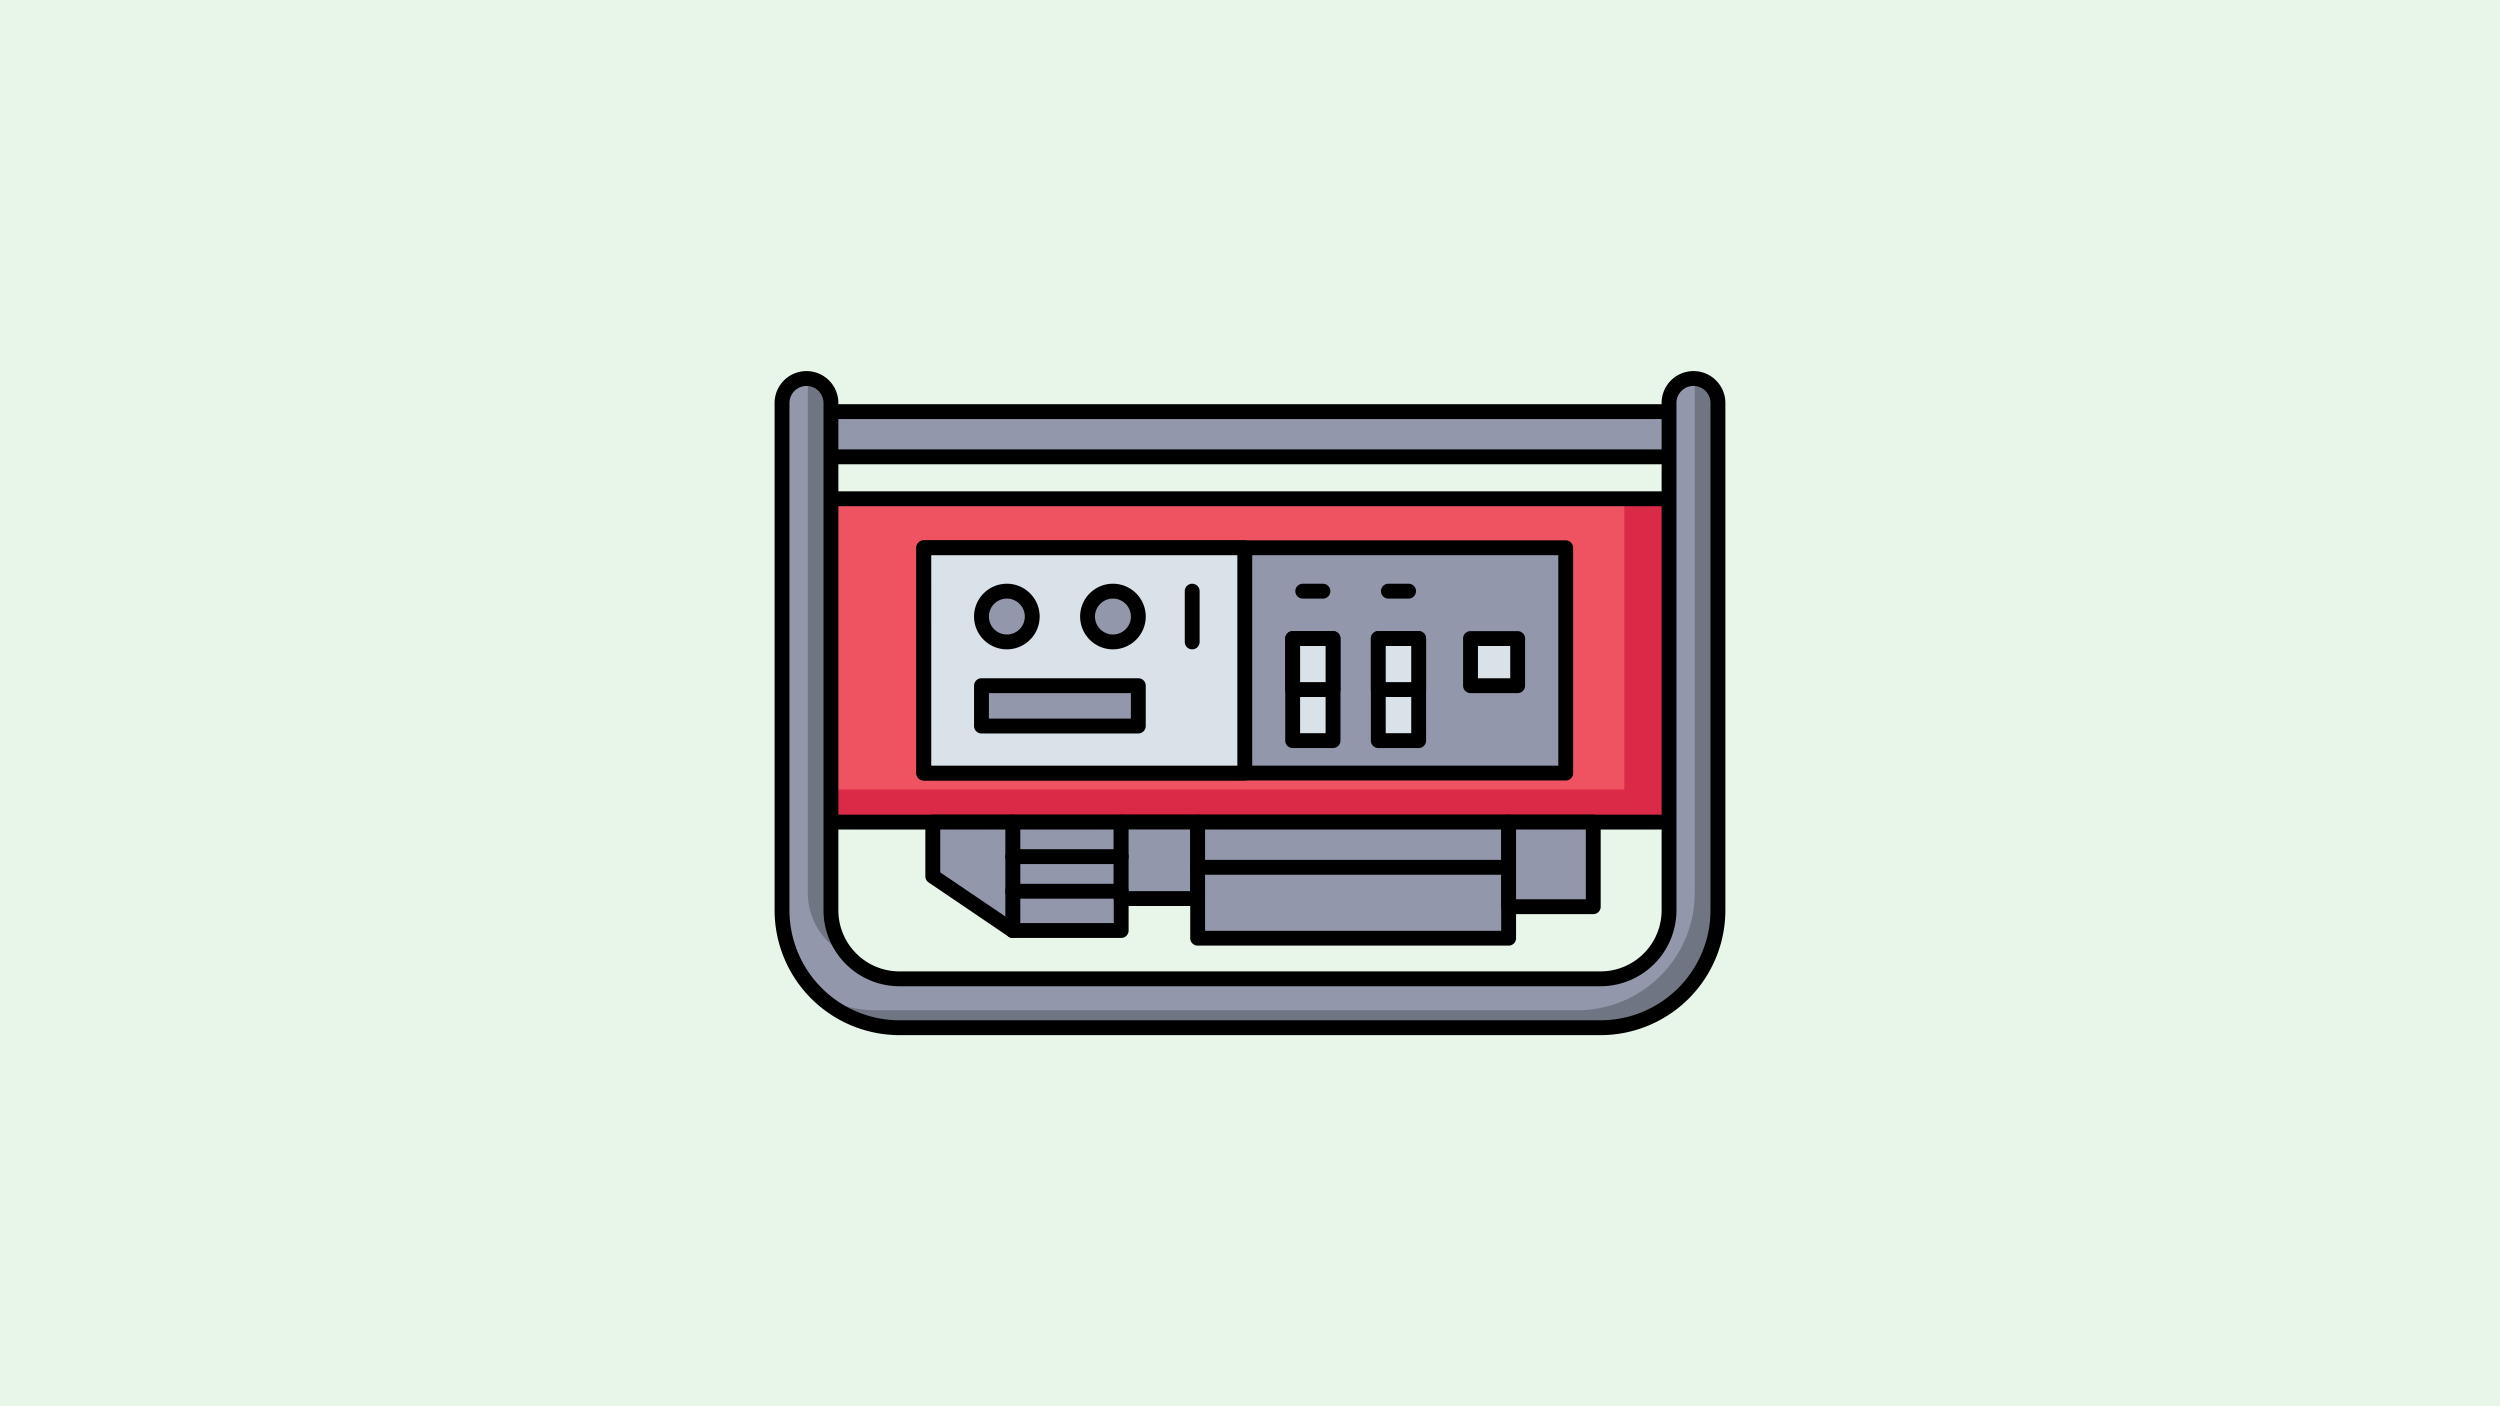 <?xml version="1.0" encoding="UTF-8" standalone="no"?>
<svg
   id="icon"
   viewBox="0 0 1280 720"
   version="1.1"
   sodipodi:docname="kalkulyator-moshchnosti-generatora-dlya-doma.svg"
   width="1280"
   height="720"
   inkscape:version="1.3.2 (091e20e, 2023-11-25, custom)"
   xmlns:inkscape="http://www.inkscape.org/namespaces/inkscape"
   xmlns:sodipodi="http://sodipodi.sourceforge.net/DTD/sodipodi-0.dtd"
   xmlns="http://www.w3.org/2000/svg"
   xmlns:svg="http://www.w3.org/2000/svg">
  <defs
     id="defs43" />
  <sodipodi:namedview
     id="namedview43"
     pagecolor="#505050"
     bordercolor="#ffffff"
     borderopacity="1"
     inkscape:showpageshadow="0"
     inkscape:pageopacity="0"
     inkscape:pagecheckerboard="1"
     inkscape:deskcolor="#505050"
     inkscape:zoom="0.56692839"
     inkscape:cx="447.14642"
     inkscape:cy="353.66019"
     inkscape:window-width="1920"
     inkscape:window-height="1017"
     inkscape:window-x="-8"
     inkscape:window-y="-8"
     inkscape:window-maximized="1"
     inkscape:current-layer="icon" />
  <rect
     style="fill:#e8f5e9;stroke-width:4.448;stroke-linecap:round;stroke-linejoin:round;fill-opacity:1"
     id="rect43"
     width="1280"
     height="720"
     x="0"
     y="0" />
  <g
     id="g43"
     transform="matrix(3.803,0,0,3.803,396.597,116.604)">
    <path
       d="m 3.518,24.758 h 119.559 v 6.086 H 3.518 Z"
       fill="#9297ab"
       id="path1" />
    <path
       d="M 123.077,31.844 H 3.518 a 1,1 0 0 1 -1,-1 v -6.086 a 1,1 0 0 1 1,-1 h 119.559 a 1,1 0 0 1 1,1 v 6.086 a 1,1 0 0 1 -1,1 z m -118.559,-2 H 122.077 V 25.758 H 4.518 Z"
       fill="#2f3a5a"
       style="fill:#000000"
       id="path2" />
    <path
       d="m 3.518,36.487 h 119.559 v 43.53 H 3.518 Z"
       fill="#ef5361"
       id="path3" />
    <path
       d="M 123.08,36.49 V 80.02 H 3.52 V 75.63 H 114.4 V 36.49 Z"
       fill="#da2a47"
       id="path4" />
    <path
       d="M 124.077,81.017 H 2.518 v -45.53 h 121.559 z m -119.559,-2 H 122.077 V 37.487 H 4.518 Z"
       fill="#2f3a5a"
       style="fill:#000000"
       id="path5" />
    <path
       d="m 123.708,20.3 a 3.292,3.292 0 0 0 -3.292,3.292 V 91.9 a 9.219,9.219 0 0 1 -9.219,9.219 H 16.8 A 9.219,9.219 0 0 1 7.584,91.9 V 23.591 A 3.292,3.292 0 0 0 1,23.591 V 91.9 a 15.8,15.8 0 0 0 15.8,15.8 h 94.4 A 15.8,15.8 0 0 0 127,91.9 V 23.591 A 3.292,3.292 0 0 0 123.708,20.3 Z"
       fill="#9297ab"
       id="path6" />
    <path
       d="M 4.47,89.55 V 21.24 A 3.24,3.24 0 0 0 4.33,20.3 3.284,3.284 0 0 1 7.58,23.59 V 91.9 a 9.189,9.189 0 0 0 2.23,6.02 9.228,9.228 0 0 1 -5.34,-8.37 z"
       fill="#707583"
       id="path7" />
    <path
       d="M 127,23.59 V 91.9 a 15.8,15.8 0 0 1 -15.8,15.8 H 16.8 a 15.693,15.693 0 0 1 -10.98,-4.45 15.661,15.661 0 0 0 7.87,2.1 h 94.39 a 15.8,15.8 0 0 0 15.8,-15.8 V 21.24 a 3.238,3.238 0 0 0 -0.14,-0.94 3.286,3.286 0 0 1 3.26,3.29 z"
       fill="#707583"
       id="path8" />
    <path
       d="M 111.2,108.7 H 16.8 A 16.823,16.823 0 0 1 0,91.9 V 23.591 a 4.292,4.292 0 1 1 8.584,0 V 91.9 a 8.228,8.228 0 0 0 8.219,8.219 H 111.2 A 8.228,8.228 0 0 0 119.419,91.9 V 23.591 a 4.292,4.292 0 1 1 8.584,0 V 91.9 A 16.823,16.823 0 0 1 111.2,108.7 Z M 4.292,21.3 A 2.3,2.3 0 0 0 2,23.591 V 91.9 a 14.821,14.821 0 0 0 14.8,14.8 h 94.4 A 14.821,14.821 0 0 0 126,91.9 V 23.591 a 2.292,2.292 0 1 0 -4.584,0 V 91.9 A 10.231,10.231 0 0 1 111.2,102.117 H 16.8 A 10.231,10.231 0 0 1 6.584,91.9 V 23.591 A 2.3,2.3 0 0 0 4.292,21.3 Z"
       fill="#2f3a5a"
       style="fill:#000000"
       id="path9" />
    <path
       d="m 20.087,43.088 h 86.421 V 73.417 H 20.087 Z"
       fill="#9297ab"
       id="path10" />
    <path
       d="M 106.508,74.417 H 20.087 a 1,1 0 0 1 -1,-1 v -30.33 a 1,1 0 0 1 1,-1 h 86.421 a 1,1 0 0 1 1,1 v 30.33 a 1,1 0 0 1 -1,1 z m -85.421,-2 h 84.421 V 44.087 H 21.087 Z"
       fill="#2f3a5a"
       style="fill:#000000"
       id="path11" />
    <path
       d="m 20.087,43.088 h 43.21 v 30.329 h -43.21 z"
       fill="#d9e2e9"
       id="path12" />
    <path
       d="M 63.3,74.417 H 20.087 a 1,1 0 0 1 -1,-1 v -30.33 a 1,1 0 0 1 1,-1 H 63.3 a 1,1 0 0 1 1,1 v 30.33 a 1,1 0 0 1 -1,1 z m -42.21,-2 H 62.3 V 44.087 H 21.087 Z"
       fill="#2f3a5a"
       style="fill:#000000"
       id="path13" />
    <path
       d="m 69.747,55.306 h 5.435 v 13.743 h -5.435 z"
       fill="#d9e2e9"
       id="path14" />
    <path
       d="m 75.182,70.049 h -5.435 a 1,1 0 0 1 -1,-1 V 55.306 a 1,1 0 0 1 1,-1 h 5.435 a 1,1 0 0 1 1,1 v 13.743 a 1,1 0 0 1 -1,1 z m -4.435,-2 h 3.435 V 56.306 h -3.435 z"
       fill="#2f3a5a"
       style="fill:#000000"
       id="path15" />
    <path
       d="m 69.747,55.306 h 5.435 v 6.871 h -5.435 z"
       fill="#d9e2e9"
       id="path16" />
    <path
       d="m 75.182,63.178 h -5.435 a 1,1 0 0 1 -1,-1 v -6.872 a 1,1 0 0 1 1,-1 h 5.435 a 1,1 0 0 1 1,1 v 6.872 a 1,1 0 0 1 -1,1 z m -4.435,-2 h 3.435 v -4.872 h -3.435 z"
       fill="#2f3a5a"
       style="fill:#000000"
       id="path17" />
    <path
       d="m 81.276,55.306 h 5.435 v 13.743 h -5.435 z"
       fill="#d9e2e9"
       id="path18" />
    <path
       d="m 86.71,70.049 h -5.435 a 1,1 0 0 1 -1,-1 V 55.306 a 1,1 0 0 1 1,-1 h 5.435 a 1,1 0 0 1 1,1 v 13.743 a 1,1 0 0 1 -1,1 z m -4.435,-2 H 85.71 V 56.306 h -3.435 z"
       fill="#2f3a5a"
       style="fill:#000000"
       id="path19" />
    <path
       d="m 81.276,55.306 h 5.435 v 6.871 h -5.435 z"
       fill="#d9e2e9"
       id="path20" />
    <path
       d="m 86.71,63.178 h -5.435 a 1,1 0 0 1 -1,-1 v -6.872 a 1,1 0 0 1 1,-1 h 5.435 a 1,1 0 0 1 1,1 v 6.872 a 1,1 0 0 1 -1,1 z m -4.435,-2 h 3.435 v -4.872 h -3.435 z"
       fill="#2f3a5a"
       style="fill:#000000"
       id="path21" />
    <path
       d="m 93.691,55.306 h 6.347 v 6.347 h -6.347 z"
       fill="#d9e2e9"
       id="path22" />
    <g
       fill="#2f3a5a"
       id="g25">
      <path
         d="m 100.038,62.653 h -6.347 a 1,1 0 0 1 -1,-1 v -6.347 a 1,1 0 0 1 1,-1 h 6.347 a 1,1 0 0 1 1,1 v 6.347 a 1,1 0 0 1 -1,1 z m -5.347,-2 h 4.347 v -4.347 h -4.347 z"
         fill="#2f3a5a"
         style="fill:#000000"
         id="path23" />
      <path
         d="m 73.824,49.928 h -2.718 a 1,1 0 0 1 0,-2 h 2.718 a 1,1 0 0 1 0,2 z"
         fill="#2f3a5a"
         style="fill:#000000"
         id="path24" />
      <path
         d="m 85.352,49.928 h -2.718 a 1,1 0 0 1 0,-2 h 2.718 a 1,1 0 0 1 0,2 z"
         fill="#2f3a5a"
         style="fill:#000000"
         id="path25" />
    </g>
    <circle
       cx="31.269"
       cy="52.345"
       fill="#9297ab"
       r="3.417"
       id="circle25" />
    <path
       d="m 31.269,56.761 a 4.417,4.417 0 1 1 4.417,-4.417 4.422,4.422 0 0 1 -4.417,4.417 z m 0,-6.833 a 2.417,2.417 0 1 0 2.417,2.417 2.42,2.42 0 0 0 -2.417,-2.417 z"
       fill="#2f3a5a"
       style="fill:#000000"
       id="path26" />
    <circle
       cx="45.55"
       cy="52.345"
       fill="#9297ab"
       r="3.417"
       id="circle26" />
    <path
       d="m 45.55,56.761 a 4.417,4.417 0 1 1 4.417,-4.417 4.422,4.422 0 0 1 -4.417,4.417 z m 0,-6.833 a 2.417,2.417 0 1 0 2.417,2.417 2.42,2.42 0 0 0 -2.417,-2.417 z"
       fill="#2f3a5a"
       style="fill:#000000"
       id="path27" />
    <path
       d="m 27.852,61.653 h 21.114 v 5.433 H 27.852 Z"
       fill="#9297ab"
       id="path28" />
    <path
       d="M 48.966,68.086 H 27.852 a 1,1 0 0 1 -1,-1 v -5.433 a 1,1 0 0 1 1,-1 h 21.114 a 1,1 0 0 1 1,1 v 5.433 a 1,1 0 0 1 -1,1 z m -20.114,-2 H 47.966 V 62.653 H 28.852 Z"
       fill="#2f3a5a"
       style="fill:#000000"
       id="path29" />
    <path
       d="m 56.22,56.761 a 1,1 0 0 1 -1,-1 v -6.833 a 1,1 0 0 1 2,0 v 6.833 a 1,1 0 0 1 -1,1 z"
       fill="#2f3a5a"
       style="fill:#000000"
       id="path30" />
    <path
       d="M 32.061,80.017 H 46.659 V 94.615 H 32.061 Z"
       fill="#9297ab"
       id="path31" />
    <path
       d="m 46.659,95.615 h -14.6 a 1,1 0 0 1 -1,-1 v -14.6 a 1,1 0 0 1 1,-1 h 14.6 a 1,1 0 0 1 1,1 v 14.6 a 1,1 0 0 1 -1,1 z m -13.6,-2 h 12.6 v -12.6 h -12.6 z"
       fill="#2f3a5a"
       style="fill:#000000"
       id="path32" />
    <path
       d="M 32.061,94.615 21.297,87.316 v -7.299 h 10.764 z"
       fill="#9297ab"
       id="path33" />
    <path
       d="m 32.062,95.615 a 1,1 0 0 1 -0.561,-0.172 l -10.765,-7.3 a 1,1 0 0 1 -0.439,-0.828 v -7.3 a 1,1 0 0 1 1,-1 h 10.765 a 1,1 0 0 1 1,1 v 14.6 a 1,1 0 0 1 -1,1 z M 22.3,86.786 31.065,92.729 V 81.017 H 22.3 Z"
       fill="#2f3a5a"
       style="fill:#000000"
       id="path34" />
    <path
       d="M 46.659,80.017 H 56.955 V 90.313 H 46.659 Z"
       fill="#9297ab"
       id="path35" />
    <path
       d="m 56.956,91.313 h -10.3 a 1,1 0 0 1 -1,-1 v -10.3 a 1,1 0 0 1 1,-1 h 10.3 a 1,1 0 0 1 1,1 v 10.3 a 1,1 0 0 1 -1,1 z m -9.3,-2 h 8.3 v -8.3 h -8.3 z"
       fill="#2f3a5a"
       style="fill:#000000"
       id="path36" />
    <path
       d="m 46.659,85.67 h -14.6 a 1,1 0 0 1 0,-2 h 14.6 a 1,1 0 0 1 0,2 z"
       fill="#2f3a5a"
       style="fill:#000000"
       id="path37" />
    <path
       d="m 46.659,90.323 h -14.6 a 1,1 0 0 1 0,-2 h 14.6 a 1,1 0 0 1 0,2 z"
       fill="#2f3a5a"
       style="fill:#000000"
       id="path38" />
    <path
       d="M 56.956,80.017 H 98.823 V 95.65 H 56.956 Z"
       fill="#9297ab"
       id="path39" />
    <path
       d="M 98.823,96.65 H 56.956 a 1,1 0 0 1 -1,-1 V 80.017 a 1,1 0 0 1 1,-1 h 41.867 a 1,1 0 0 1 1,1 V 95.65 a 1,1 0 0 1 -1,1 z m -40.868,-2 H 97.823 V 81.017 H 57.956 Z"
       fill="#2f3a5a"
       style="fill:#000000"
       id="path40" />
    <path
       d="M 98.823,87.106 H 56.956 a 1,1 0 1 1 0,-2 h 41.867 a 1,1 0 0 1 0,2 z"
       fill="#2f3a5a"
       style="fill:#000000"
       id="path41" />
    <path
       d="m 98.823,80.017 h 11.393 V 91.41 H 98.823 Z"
       fill="#9297ab"
       id="path42" />
    <path
       d="M 110.216,92.41 H 98.823 a 1,1 0 0 1 -1,-1 V 80.017 a 1,1 0 0 1 1,-1 h 11.393 a 1,1 0 0 1 1,1 V 91.41 a 1,1 0 0 1 -1,1 z m -10.393,-2 h 9.393 v -9.393 h -9.393 z"
       fill="#2f3a5a"
       style="fill:#000000"
       id="path43" />
  </g>
</svg>
